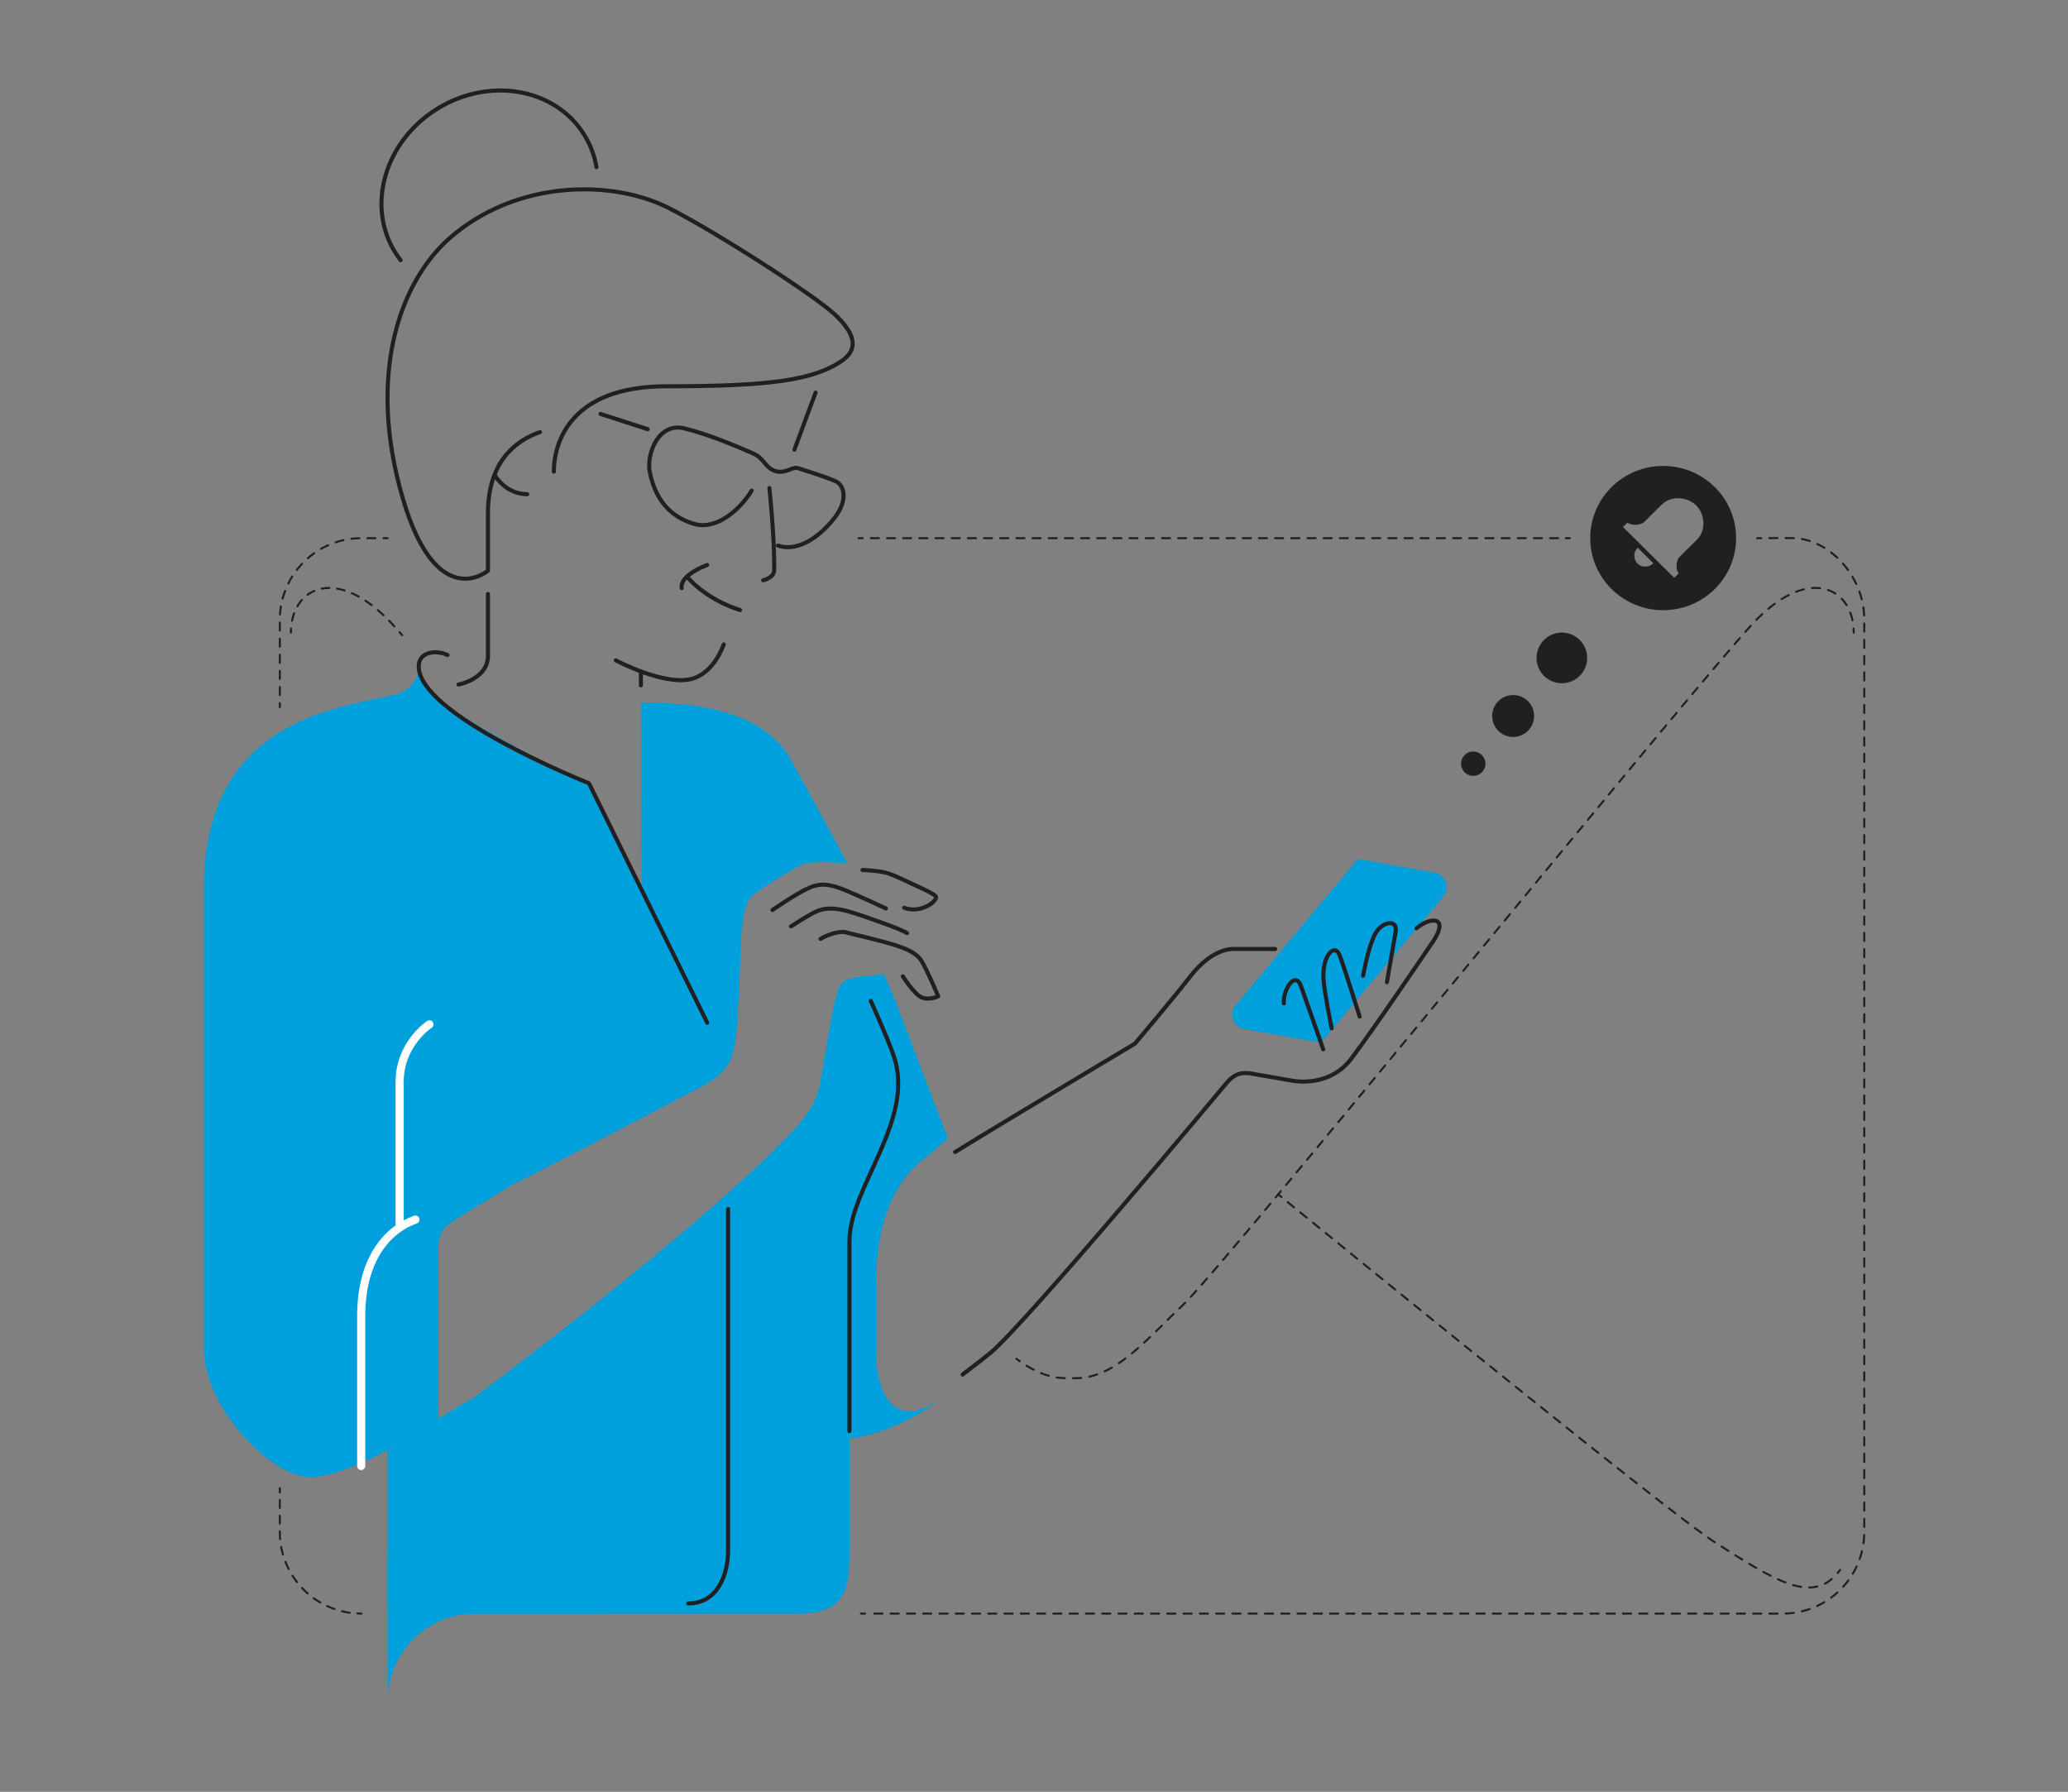<?xml version="1.0" encoding="utf-8"?>
<!-- Generator: Adobe Illustrator 24.3.0, SVG Export Plug-In . SVG Version: 6.00 Build 0)  -->
<svg version="1.1" id="Layer_1" xmlns="http://www.w3.org/2000/svg" xmlns:xlink="http://www.w3.org/1999/xlink" x="0px" y="0px"
	 viewBox="0 0 2033.1 1761.3" style="enable-background:new 0 0 2033.1 1761.3;" xml:space="preserve">
<rect x="0" y="0" width="2033.1" height="1761.3" fill="#808080" stroke="none"/>
<style type="text/css">
	.st0{fill:#221F20;}
	.st1{fill:#00A0DC;}
	.st2{fill:none;stroke:#221F20;stroke-width:2;stroke-linecap:round;stroke-miterlimit:10;}
	.st3{fill:none;stroke:#221F20;stroke-width:2;stroke-linecap:round;stroke-miterlimit:10;stroke-dasharray:7.92,7.92;}
	.st4{fill:none;stroke:#221F20;stroke-width:2;stroke-linecap:round;stroke-miterlimit:10;stroke-dasharray:7.67,7.67;}
	.st5{fill:none;stroke:#221F20;stroke-width:2;stroke-linecap:round;stroke-miterlimit:10;stroke-dasharray:8,8;}
	.st6{fill:none;stroke:#221F20;stroke-width:2;stroke-linecap:round;stroke-miterlimit:10;stroke-dasharray:7.95,7.95;}
	.st7{fill:none;stroke:#221F20;stroke-width:2;stroke-linecap:round;stroke-miterlimit:10;stroke-dasharray:8.03,8.03;}
	.st8{fill:none;stroke:#221F20;stroke-width:2;stroke-linecap:round;stroke-miterlimit:10;stroke-dasharray:7.62,7.62;}
	.st9{fill:none;stroke:#221F20;stroke-width:2;stroke-linecap:round;stroke-miterlimit:10;stroke-dasharray:8.01,8.01;}
	.st10{fill:none;stroke:#FFFFFF;stroke-width:8;stroke-linecap:round;stroke-linejoin:round;}
	.st11{fill:none;stroke:#221F20;stroke-width:4;stroke-linecap:round;stroke-linejoin:round;}
</style>
<g id="solid_shapes">
	<path class="st0" d="M1460.4,750.7c0,6.6-5.4,12-12,12s-12-5.4-12-12s5.4-12,12-12S1460.4,744.1,1460.4,750.7z"/>
	<path class="st0" d="M1508.2,703.8c0,11.4-9.2,20.6-20.6,20.6s-20.6-9.2-20.6-20.6s9.2-20.6,20.6-20.6S1508.2,692.4,1508.2,703.8
		L1508.2,703.8z"/>
	<path class="st0" d="M1560.4,646.7c0,13.8-11.2,24.9-24.9,24.9c-13.8,0-24.9-11.2-24.9-24.9c0-13.8,11.2-24.9,24.9-24.9
		c0,0,0,0,0,0C1549.3,621.8,1560.4,633,1560.4,646.7z"/>
	<path class="st1" d="M921.9,1376.8L921.9,1376.8z"/>
	<path class="st1" d="M861.3,1335.2v-72.2c0-61.9,18.1-100.9,45.6-122.6c5-4,14-11.6,25.1-21.3l-48.9-127.7l0,0l-3.7-9.8l-5.4-12.7
		l-4.6-11.3c0,0-11.5,1-27.5,2.9c-6,0.7-11.2,2.9-14.6,6.3c-6.5,6.6-10.7,38.8-20.8,96.3c-4.1,23.5-14.6,36.5-42.3,64.2
		c-96.3,96.3-297.4,245.8-297.4,245.8l-36.1,21.3v-160.5c0-22.6,3.7-27.1,20.3-37.1l51.9-31.7c44.7-22.3,153-79.1,185.6-96.3
		c27.4-14.4,33.8-25.8,36.1-61.9c2.6-40.7,2.5-48.9,3.6-72.8c0.7-14.7,0.6-45.3,12.6-54.6c12.3-9.5,32.6-21.7,46.2-29
		c10.3-5.6,44.1-1.7,46-1.7c-9.6-18.7-39.5-73-55.1-101.5c-29.2-53.3-106.5-56.7-147.8-56.7l0.6,184.5l-52.1-105.4
		c0,0-167.6-76.3-167.6-108.9c0,0-1.5,17.5-26.6,23c-57.5,12.5-183.9,27.5-183.9,189v453.8c0,56.7,67,127.2,106.6,125.5
		c22.5-1,58.8-18.1,89.5-34.5l-15.6,8.8v159.9h402.8c43,0,51.3-19.5,51.3-55.6v-116.9c16.3,0,59.8-14.9,86.9-36.8
		C867.4,1412,861.7,1346.5,861.3,1335.2z M861.3,1335.2C861.2,1333.2,861.3,1332.8,861.3,1335.2z"/>
	<path class="st1" d="M593.4,1586.1H467.3c-47.6,0-86.2,38.6-86.2,86.2l0,0v-147.8"/>
	<path class="st1" d="M1335,844.3l75.4,13.5c7.8,1.4,13,8.9,11.6,16.7c-0.4,2.5-1.5,4.8-3.1,6.7l-120.2,143.8l-75.4-13.5
		c-7.8-1.4-13-8.9-11.6-16.7c0.4-2.5,1.5-4.8,3.1-6.7L1335,844.3z"/>
	<path class="st0" d="M1635.1,458c-39.6,0-71.7,31.7-71.7,70.9s32.1,70.9,71.7,70.9s71.7-31.7,71.7-70.9
		C1706.8,489.7,1674.7,458,1635.1,458z M1609.8,553.9c-4.2-4.3-4.1-11.2,0.2-15.4c0,0,0.1-0.1,0.1-0.1l15.3,15.2
		C1621.2,558,1614.2,558.1,1609.8,553.9z M1668.4,530.4l-17.3,17.1c-3.5,3.4-3.9,12.8-0.6,16.1l-4.5,4.4l-25.2-25l-25.2-25l4.5-4.4
		c3.4,3.3,12.8,2.9,16.3-0.5l17.3-17.1c9-8.8,24.4-8,33.7,0.6l0,0l0.3,0.3l0.3,0.3l0,0C1676.4,506.2,1677.3,521.5,1668.4,530.4z"/>
</g>
<g id="dotted_lines">
	<line class="st2" x1="275.1" y1="695.1" x2="275.1" y2="691.1"/>
	<path class="st3" d="M275.1,683.2v-74c0-44.3,35.9-80.2,80.2-80.2h17.8"/>
	<line class="st2" x1="377.1" y1="529" x2="381.1" y2="529"/>
	<path class="st2" d="M355.4,1586.1c-1.3,0-2.7,0-4-0.1"/>
	<path class="st4" d="M343.7,1585.3c-39.4-5.8-68.6-39.5-68.6-79.3v-35.2"/>
	<line class="st2" x1="275.1" y1="1466.9" x2="275.1" y2="1462.9"/>
	<line class="st2" x1="1727.5" y1="529" x2="1731.5" y2="529"/>
	<path class="st5" d="M1739.5,528.9h22.2c35.1,0,71.1,35.9,71.1,80.2v896.8c0,44.3-35.9,80.2-80.2,80.2H854.4"/>
	<line class="st2" x1="850.4" y1="1586.1" x2="846.4" y2="1586.1"/>
	<line class="st2" x1="844.1" y1="529" x2="848.1" y2="529"/>
	<line class="st6" x1="856.1" y1="529" x2="1535.4" y2="529"/>
	<line class="st2" x1="1539.4" y1="529" x2="1543.4" y2="529"/>
	<path class="st2" d="M999.3,1335.6c1.1,0.8,2.2,1.6,3.2,2.4"/>
	<path class="st7" d="M1009.2,1342.4c12.4,7.7,25,12.3,38.8,12.3h9.5c38.1,0,67-35,107.5-74s504.4-610.8,559.1-668.7
		c51.3-54.2,92.8-36.3,97.8,1.7"/>
	<path class="st2" d="M1822.3,617.8c0.1,1.3,0.1,2.7,0.1,4"/>
	<path class="st2" d="M286,621.8c0-1.3,0-2.7,0.1-4"/>
	<path class="st8" d="M287.1,610.2c7.1-35.5,47.6-50.6,97.2,1.8c1.6,1.7,3.6,3.9,5.9,6.5"/>
	<path class="st2" d="M392.8,621.4l2.6,3"/>
	<path class="st2" d="M1256.7,1174.1c0,0,1.1,0.9,3.1,2.5"/>
	<path class="st9" d="M1266,1181.7c58.6,47.8,375.2,305.6,419.3,333.9c59.9,38.5,93.9,59.1,118.6,33.6"/>
	<path class="st2" d="M1806.6,1546.3c0.8-1,1.6-2,2.5-3.2"/>
</g>
<g id="inverted_lines">
	<path class="st10" d="M408.4,1198.8c-25.8,9.2-53.3,36.7-53.3,95.1V1441"/>
	<path class="st10" d="M392.9,1206.6v-143c0-37.7,29.3-56.7,29.3-56.7"/>
</g>
<g id="solid_lines">
	<path class="st11" d="M847.9,855.2c5.9,0.2,11.9,0.7,17.8,1.6c4.5,0.7,9.6,1.9,19,6.4c14.1,6.8,30.4,13.5,34.9,17.4
		c4.3,3.8-14.1,18.3-30.7,11.7"/>
	<path class="st11" d="M695.3,1005.3L579,769.9c0,0-170.2-67.6-167.3-116.1c0.8-13,16.8-15.3,28.3-9.9"/>
	<path class="st11" d="M450.7,672.9c0,0,29-5.3,29-28.3v-60.7"/>
	<path class="st11" d="M605.4,649.1c0,0,46.4,24.7,73.5,18.5c23.3-5.3,32.6-34.2,32.6-34.2"/>
	<path class="st11" d="M530.9,424.7c-23.6,8.3-51.2,28.6-51.2,80.1V561c0,0-50.3,42.7-83.7-71.1c-36-123-2-213.4,45.8-255.6
		c65.3-57.5,159.5-58.3,215.7-29.8c46.1,23.3,142.9,85.6,163.2,104.6c17.2,16.1,26,32.8,6.4,46c-28.1,18.9-72.1,24.6-172.1,24.6
		c-93.1,0-110.5,54-110.5,84"/>
	<path class="st11" d="M756.4,479.7c0,0,5.3,49.3,4.7,81c-0.2,7.3-10.8,9.7-10.8,9.7"/>
	<path class="st11" d="M675.4,566.7c0,0,16.2,21.4,52.2,33"/>
	<path class="st11" d="M764.9,536.3c16,5.7,37.2-4.1,55.2-26.8c14.3-18,9.8-33,1.1-36.6c-9.2-3.8-15.1-5.8-36.9-12.8
		c-5.4-1.7-12.1,6.2-22.4,2.8c-9.8-3.3-10.9-12.7-21.3-17.1c-14.6-6.2-41.2-18.1-67.7-24.7c-25.7-6.4-37.6,25.5-34.1,42.9
		c6.7,33.3,26.3,46.1,44.4,51.2c18.3,5.1,41.1-9.5,55.8-32.9"/>
	<path class="st11" d="M695.2,555.4c0,0-27.1,9.7-25,22.7"/>
	<path class="st11" d="M777.7,910.6c0,0,15-9.8,23.6-14.1s18.8-4.8,34.6-0.1c16,4.8,51.5,17.5,55.8,20.8"/>
	<path class="st11" d="M759.4,894.5c0,0,23.2-16,35.2-21.4s20.8-4.6,38.2,2.7c9.2,3.8,38.2,17.2,38.2,17.2"/>
	<path class="st11" d="M887.6,959.7c0,0,11,17.5,18.5,20.7s16.3-1.1,16.3-1.1s-11-26-16.4-34.7s-17.6-12.7-24.9-15.2
		c-13-4.3-48.4-12.6-48.4-12.6c-4.3-2.2-17.3,0.7-26,6.1"/>
	<path class="st11" d="M856.1,983.9c0,0,16.2,35.7,22.5,53.8c21.8,63-43.5,129.5-43.5,182.2v186.8"/>
	<line class="st11" x1="630.1" y1="673.7" x2="630.1" y2="660"/>
	<path class="st11" d="M393.9,255.8c-1.9-2.5-3.7-5-5.4-7.7c-28.6-45.9-10.2-109.1,41.1-141s116.1-20.7,144.7,25.3
		c6.1,9.7,10.2,20.6,12.1,31.9"/>
	<path class="st11" d="M715.8,1188.5V1524c0,22.3-9.3,52.1-39.2,52.1"/>
	<path class="st11" d="M939,1132.4c50.7-31.3,176.7-106.5,176.7-106.5s39.5-46.6,54.5-66.1c12.9-16.7,27.9-26.2,41.2-27h42.2"/>
	<path class="st11" d="M946.4,1351.1c12.3-9.4,23.1-17.8,27.4-21.3c35.4-29.7,231.2-264.2,231.2-264.2c6.3-7.8,13-12.5,25.4-10.3
		l39.5,6.9c19.2,3.3,43.2-1.2,58.4-21.3c22.6-29.8,77.5-111,77.5-111c21.3-28.9,1.7-30-13.2-17.4"/>
	<path class="st11" d="M1262.2,986.3c-1.4-11.9,11-33.3,16.9-16.8c10.2,28.5,21.8,62,21.8,62"/>
	<path class="st11" d="M1336.7,999.3c0,0-14.9-48-19.7-60.4s-17.5,0.4-15.8,24c1,13.9,8,47.9,8,47.9"/>
	<path class="st11" d="M1363.5,965.5l8.6-49.7c2.2-12.4-13.3-10.5-20.2,2.3s-11.8,41-11.8,41"/>
	<path class="st11" d="M518.3,485.8c-21,0-31.7-18.3-31.7-18.3"/>
	<line class="st11" x1="781" y1="442" x2="801.8" y2="385.9"/>
	<line class="st11" x1="636.8" y1="421.9" x2="590.4" y2="406.9"/>
</g>
</svg>
